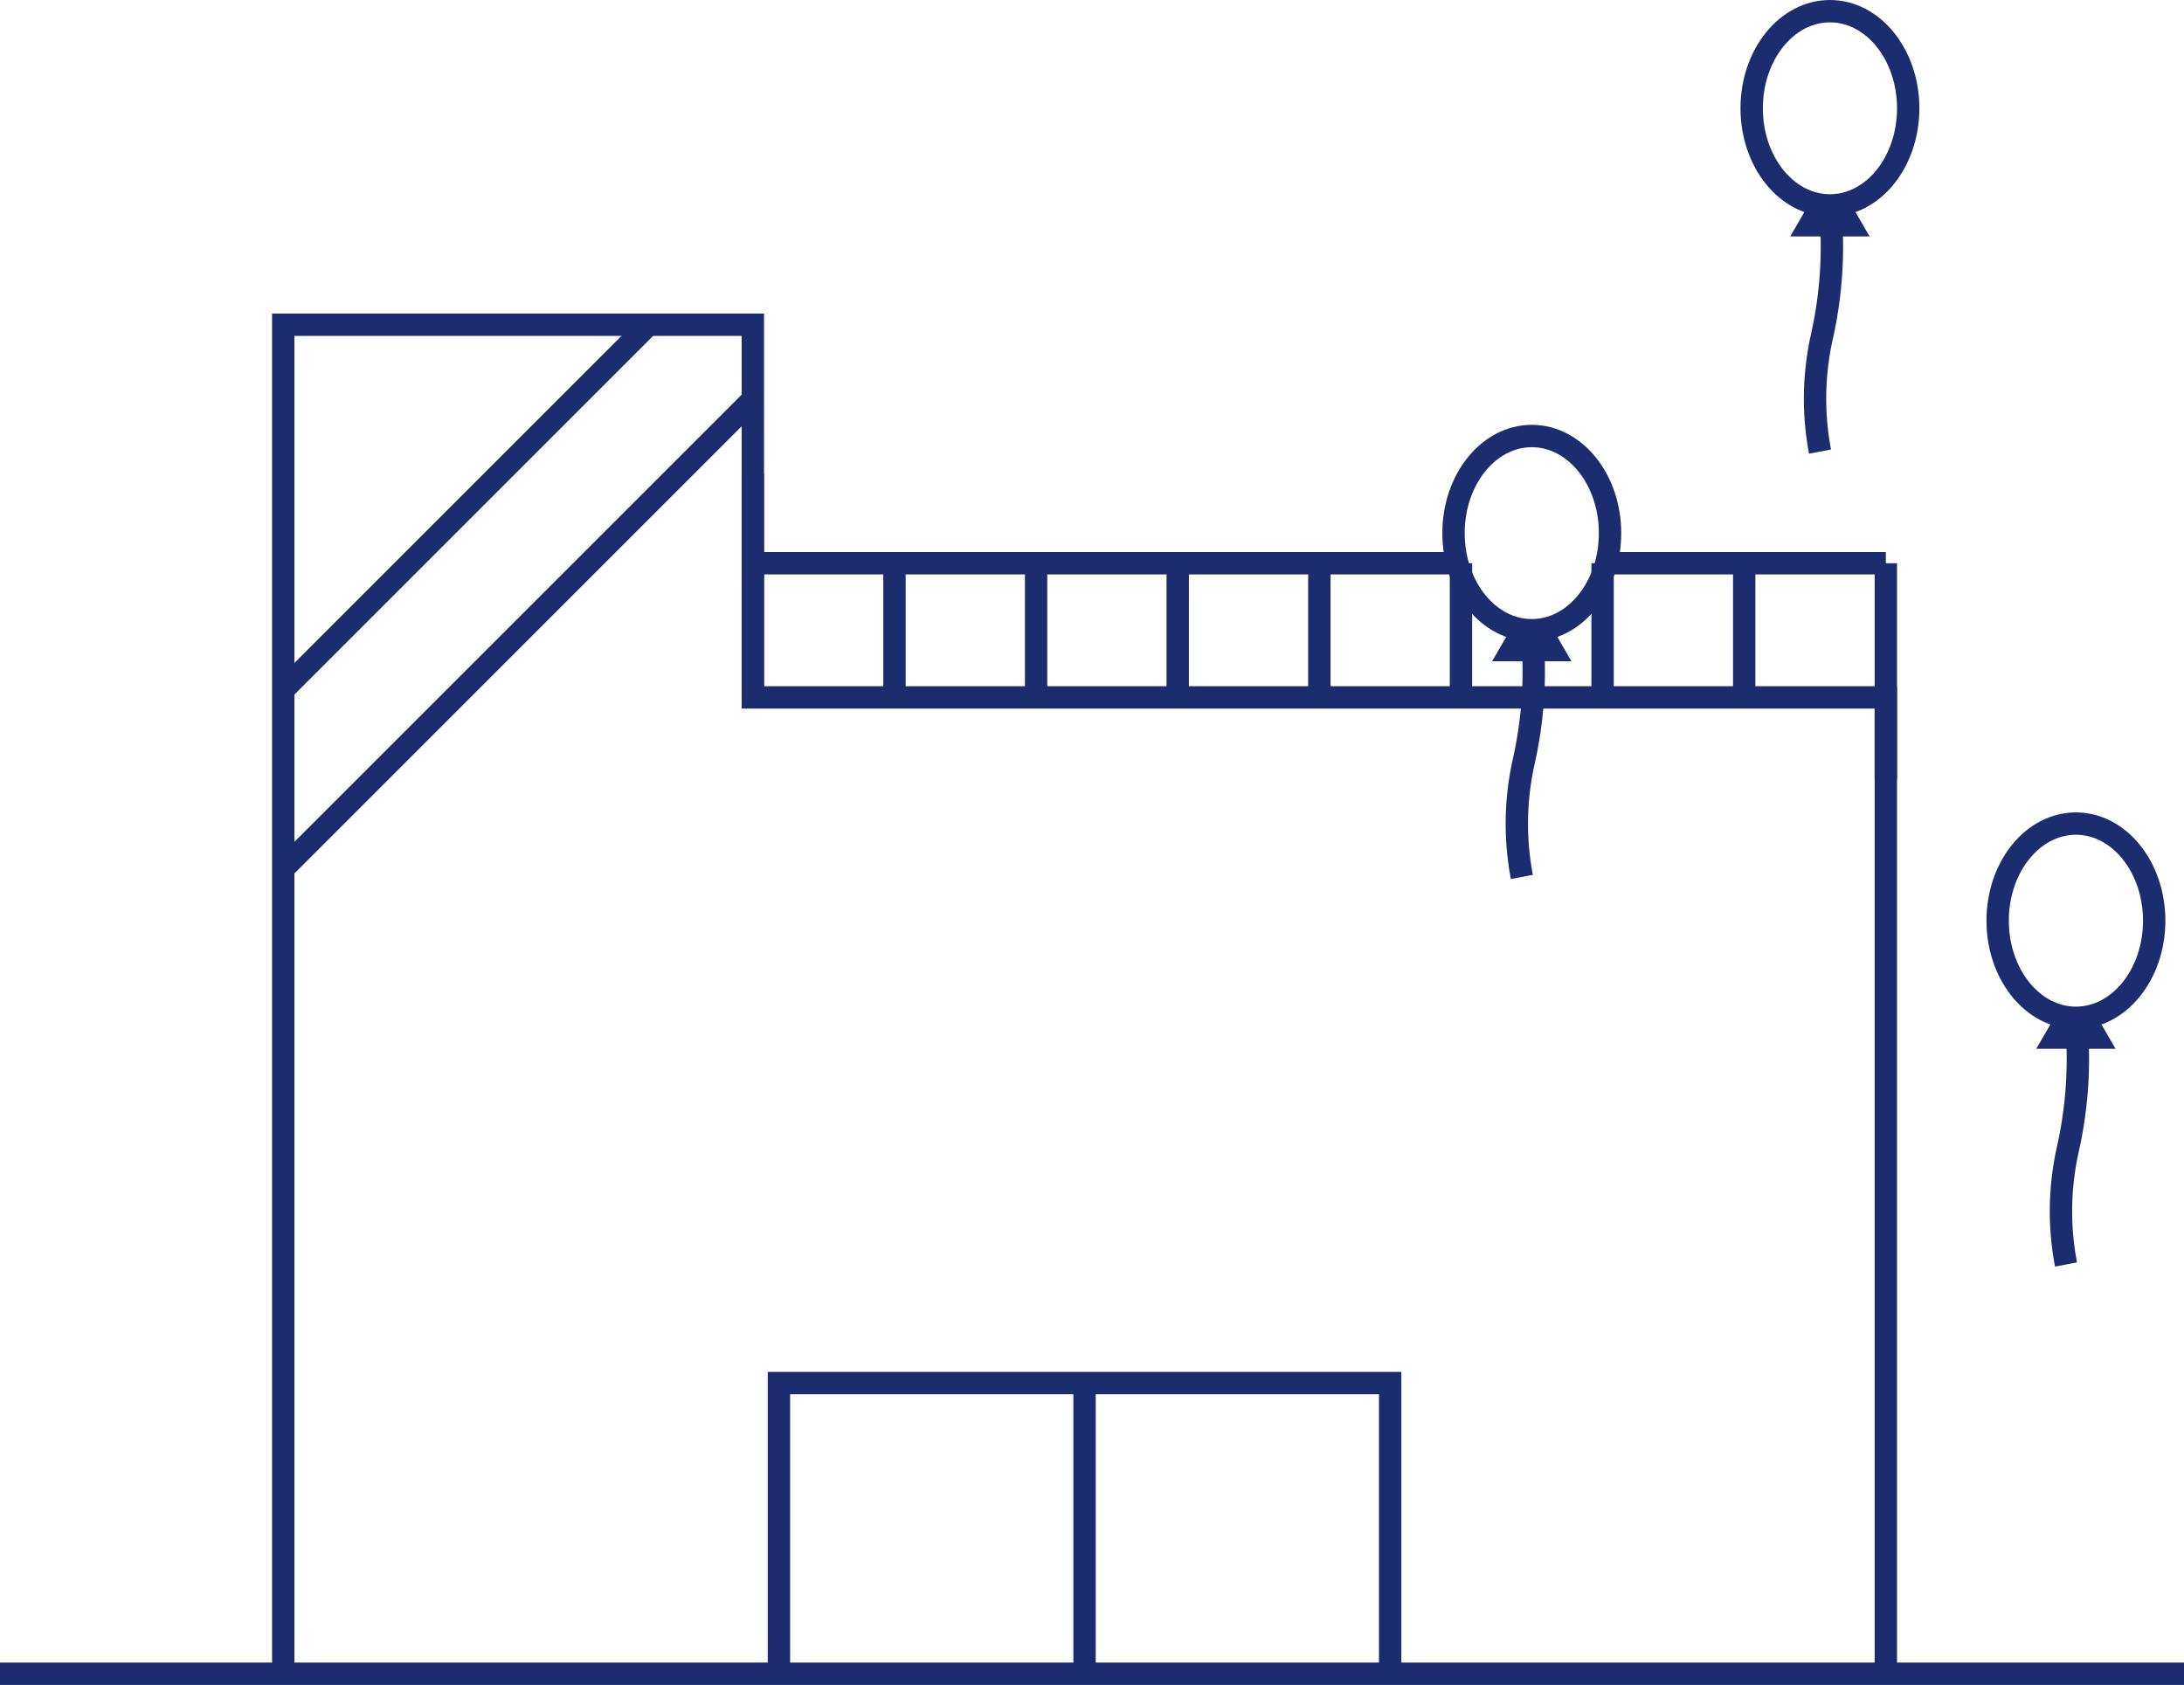 <svg xmlns="http://www.w3.org/2000/svg" xmlns:xlink="http://www.w3.org/1999/xlink" viewBox="0 0 293 226.07"><defs><style>.cls-1,.cls-3{fill:none;}.cls-2{clip-path:url(#clip-path);}.cls-3{stroke:#1c2d6f;stroke-miterlimit:10;stroke-width:3px;}</style><clipPath id="clip-path" transform="translate(-3.5 -35.41)"><rect class="cls-1" width="300" height="300"/></clipPath></defs><g id="レイヤー_2" data-name="レイヤー 2"><g id="レイヤー_1-2" data-name="レイヤー 1"><g class="cls-2"><polyline class="cls-3" points="293 224.57 253 224.57 186.5 224.57 104.5 224.57 38 224.57 0 224.57"/><polyline class="cls-3" points="253 224.57 253 104.57 253 93.57 234 93.57 215 93.57 196 93.57 177 93.57 158 93.57 139 93.57 120 93.57 101 93.57 101 75.57 101 63.57 101 53.57 101 43.57 87 43.57 38 43.57 38 92.57 38 116.57 38 224.57"/><line class="cls-3" x1="87" y1="43.57" x2="38" y2="92.57"/><line class="cls-3" x1="101" y1="53.57" x2="38" y2="116.57"/><polyline class="cls-3" points="253 75.57 243.78 75.57 234 75.57 215.48 75.57 215 75.57"/><polyline class="cls-3" points="196 75.57 195.52 75.57 177 75.57 158 75.57 139 75.57 120 75.57 101 75.57"/><polyline class="cls-3" points="101 93.57 101 75.57 101 63.57"/><line class="cls-3" x1="120" y1="93.57" x2="120" y2="75.57"/><line class="cls-3" x1="139" y1="93.57" x2="139" y2="75.57"/><line class="cls-3" x1="158" y1="93.57" x2="158" y2="75.57"/><line class="cls-3" x1="177" y1="93.57" x2="177" y2="75.57"/><line class="cls-3" x1="196" y1="93.57" x2="196" y2="75.57"/><line class="cls-3" x1="215" y1="93.57" x2="215" y2="75.57"/><line class="cls-3" x1="234" y1="93.57" x2="234" y2="75.57"/><polyline class="cls-3" points="253 75.57 253 93.57 253 104.57"/><polyline class="cls-3" points="104.5 224.57 104.5 185.57 186.5 185.57 186.5 224.57"/><line class="cls-3" x1="145.5" y1="185.32" x2="145.5" y2="223.63"/><ellipse class="cls-3" cx="205.5" cy="71.53" rx="10.5" ry="13.03"/><polyline class="cls-3" points="206.64 84.49 208.22 87.22 205.69 87.22 202.78 87.22 204.36 84.49"/><path class="cls-3" d="M209.19,122.63a55.22,55.22,0,0,1-1.28,15,38.15,38.15,0,0,0-.24,15.44" transform="translate(-3.5 -35.41)"/><ellipse class="cls-3" cx="245.5" cy="14.53" rx="10.5" ry="13.03"/><polyline class="cls-3" points="246.64 27.49 248.22 30.22 245.69 30.22 242.78 30.22 244.36 27.49"/><path class="cls-3" d="M249.19,65.63a55.22,55.22,0,0,1-1.28,15A38.15,38.15,0,0,0,247.67,96" transform="translate(-3.5 -35.41)"/><ellipse class="cls-3" cx="278.5" cy="123.53" rx="10.5" ry="13.03"/><polyline class="cls-3" points="279.64 136.49 281.22 139.22 278.69 139.22 275.78 139.22 277.36 136.49"/><path class="cls-3" d="M282.19,174.63a55.22,55.22,0,0,1-1.28,15,38.15,38.15,0,0,0-.24,15.44" transform="translate(-3.5 -35.41)"/></g></g></g></svg>